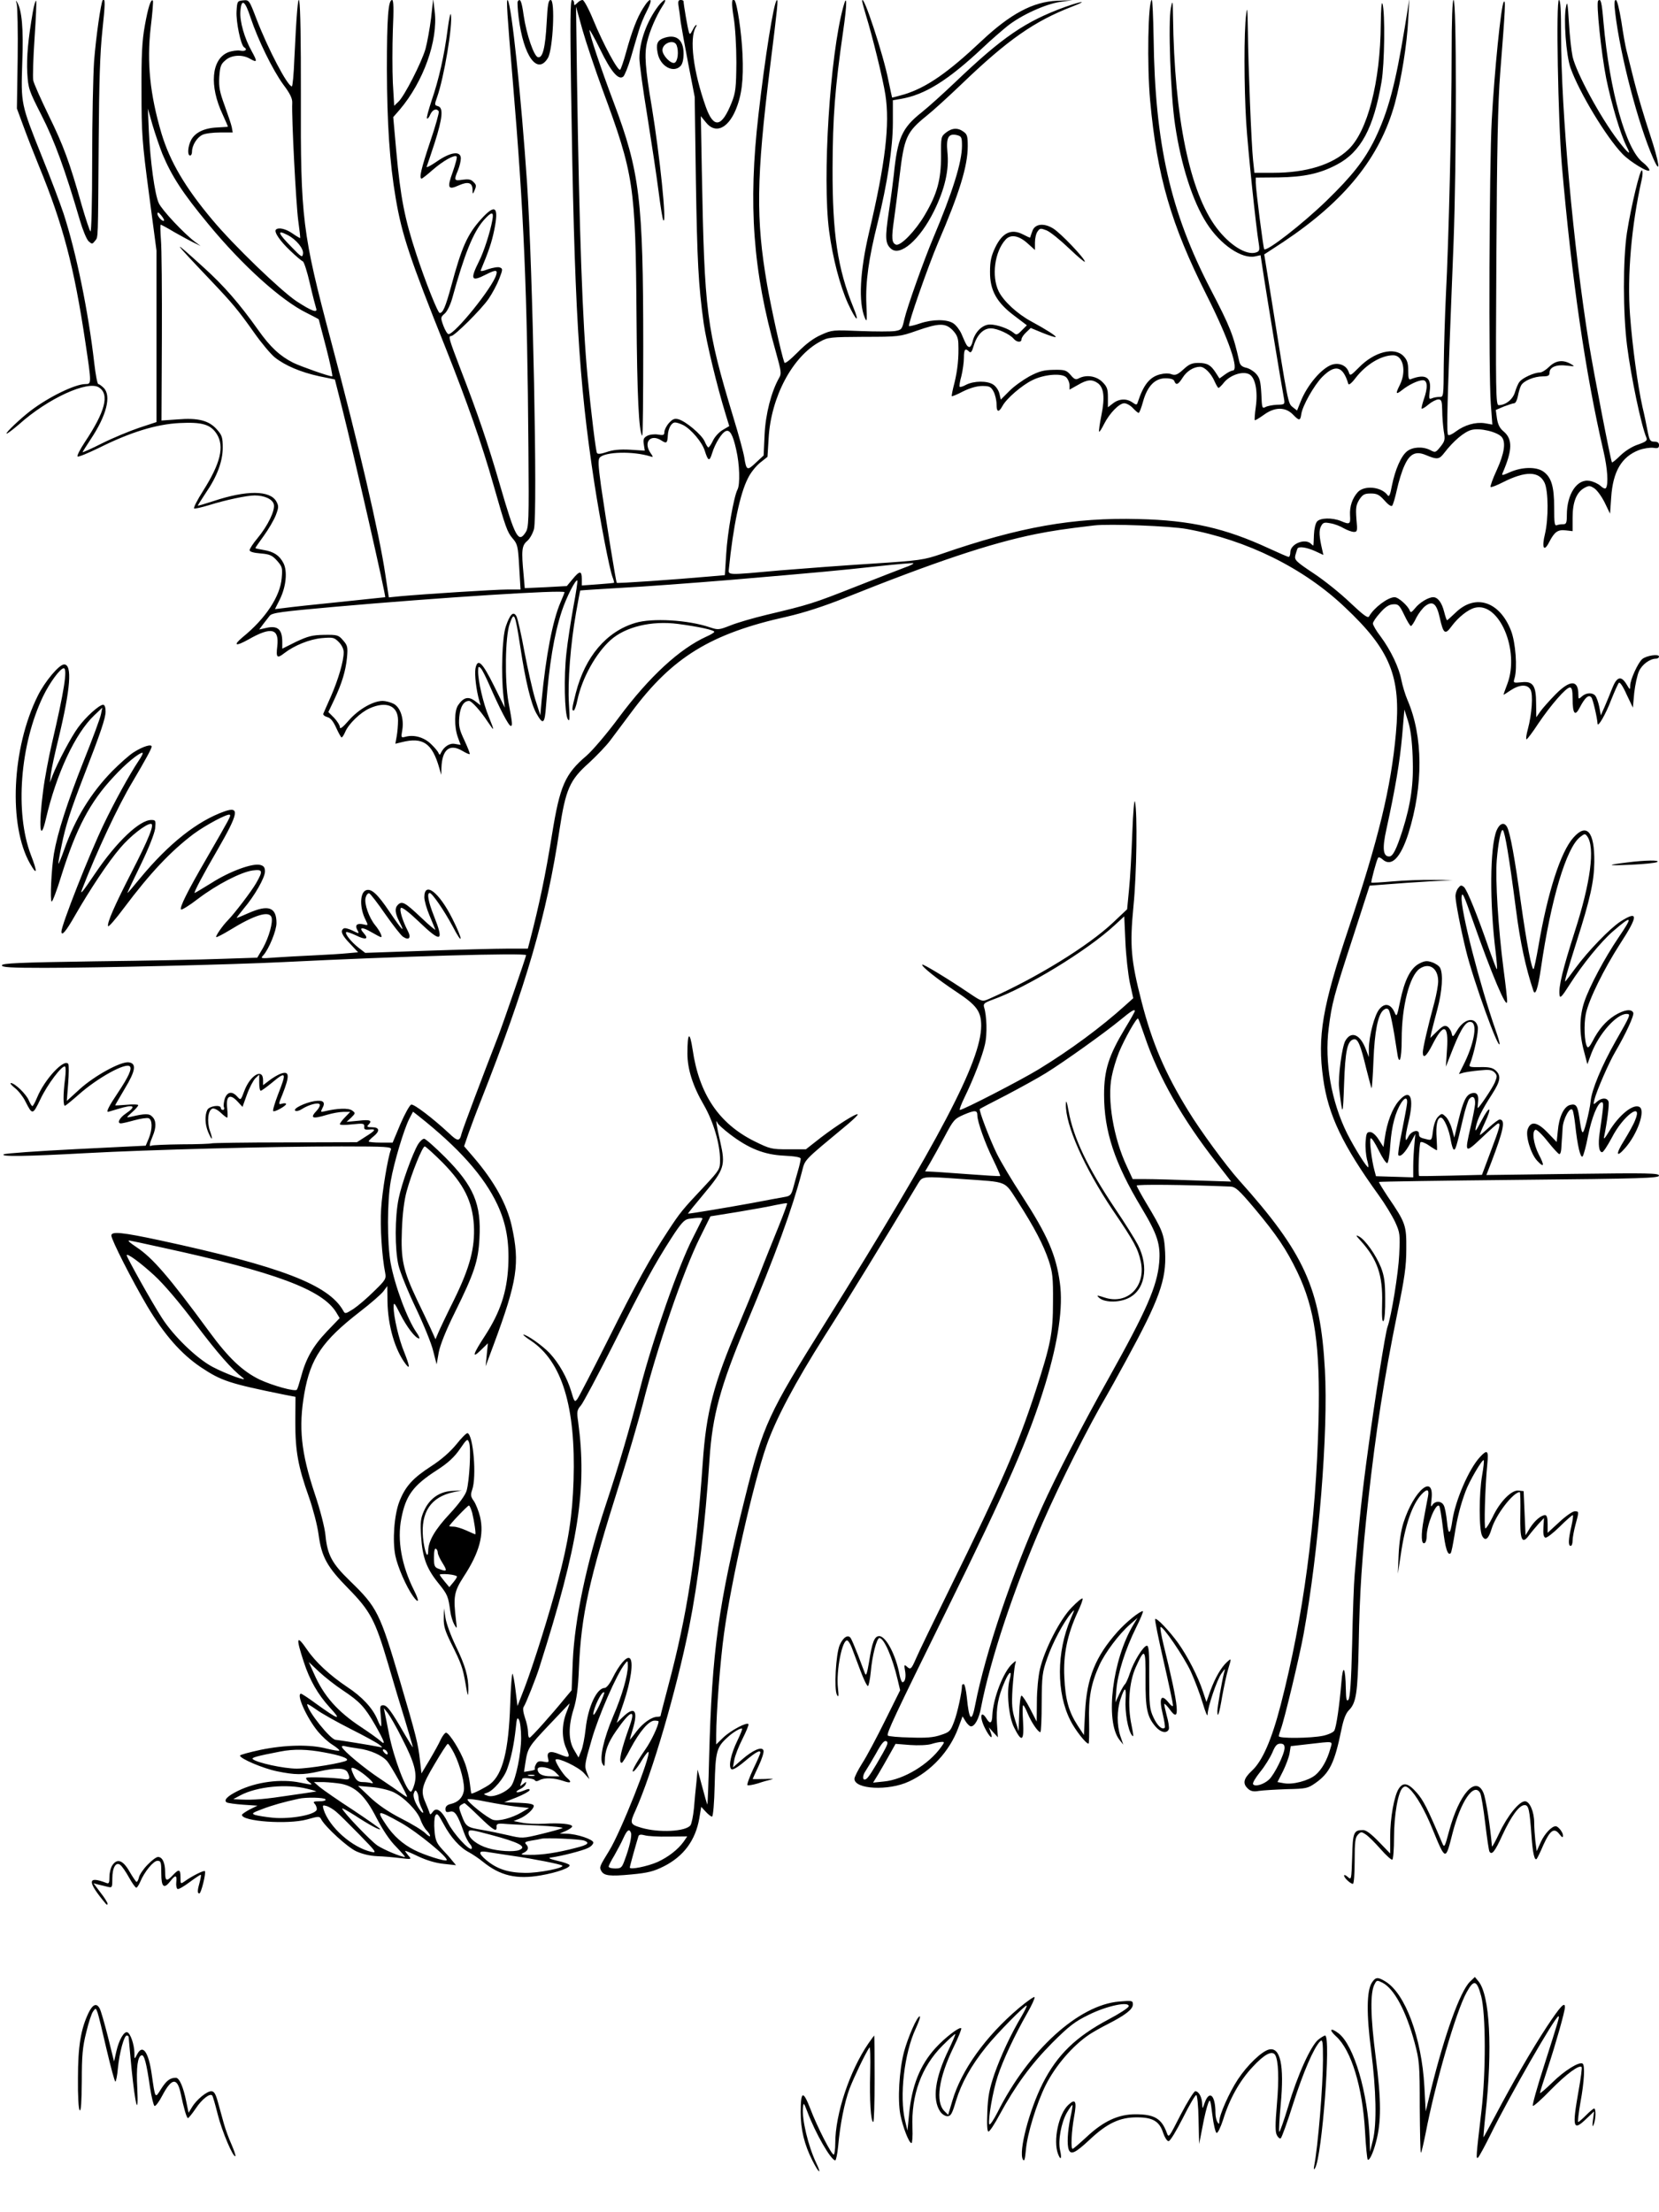 <?xml version="1.0" standalone="no"?>
<!DOCTYPE svg PUBLIC "-//W3C//DTD SVG 20010904//EN"
 "http://www.w3.org/TR/2001/REC-SVG-20010904/DTD/svg10.dtd">
<svg version="1.0" xmlns="http://www.w3.org/2000/svg"
 width="864pt" height="1152pt" viewBox="0 0 864 1152"
 preserveAspectRatio="xMidYMid meet">

<g transform="translate(0,1152) scale(0.1,-0.1)"
fill="#000000" stroke="none">
<path d="M87 11500 c4 -14 7 -142 5 -285 l-4 -260 35 -95 c19 -52 55 -144 80
-205 125 -304 183 -524 242 -920 32 -214 32 -215 0 -215 -53 0 -190 -66 -287
-140 -52 -40 -129 -113 -124 -118 3 -2 32 20 66 49 149 134 359 230 416 191
55 -36 32 -125 -74 -284 -25 -38 -42 -71 -38 -75 4 -4 54 17 112 45 162 81
298 123 419 129 118 6 163 -7 195 -59 39 -64 18 -151 -71 -292 -32 -50 -53
-92 -48 -94 5 -2 39 6 76 17 86 27 199 51 239 51 51 0 93 -19 100 -46 8 -31
-31 -112 -86 -178 -22 -26 -40 -54 -40 -61 0 -8 20 -14 57 -17 48 -4 61 -10
86 -38 27 -31 29 -37 24 -91 -8 -95 -84 -210 -202 -306 -54 -45 -39 -51 29
-13 119 68 161 58 150 -36 -7 -59 -1 -65 37 -35 52 40 131 72 194 78 59 5 65
4 89 -20 16 -16 26 -37 26 -54 0 -45 -28 -141 -66 -228 -19 -44 -38 -85 -40
-91 -3 -6 6 -14 20 -18 17 -4 31 -21 47 -56 12 -27 25 -50 28 -50 4 0 12 13
19 29 18 42 79 101 126 122 88 40 149 14 149 -62 0 -24 -3 -62 -7 -83 l-7 -39
33 8 c111 28 159 -5 196 -135 l10 -35 1 36 c3 95 42 128 107 90 20 -12 38 -20
40 -18 3 2 -10 34 -27 71 -27 57 -31 75 -27 123 5 53 23 83 51 83 13 0 60 -52
96 -107 38 -56 38 -54 6 26 -28 67 -55 184 -55 234 0 27 2 29 14 17 8 -8 28
-49 46 -90 51 -117 99 -210 110 -210 10 0 9 11 -12 125 -20 110 -17 338 6 405
24 69 28 61 56 -120 27 -179 56 -296 83 -344 36 -64 44 -57 51 41 16 211 41
366 82 491 24 72 72 167 81 159 2 -2 -7 -65 -21 -138 -13 -74 -30 -181 -36
-239 -14 -121 -10 -316 7 -345 10 -16 11 1 6 80 -7 114 8 309 37 474 11 63 21
115 22 116 2 1 98 7 215 14 116 6 370 25 565 41 481 41 555 48 767 71 101 11
185 18 188 16 2 -3 -17 -13 -44 -22 -26 -10 -143 -55 -259 -101 -218 -86 -240
-93 -459 -145 -71 -17 -157 -42 -191 -56 -59 -23 -64 -24 -106 -10 -114 39
-302 50 -390 23 -150 -45 -261 -176 -309 -364 -21 -84 -22 -92 -11 -92 4 0 13
24 19 54 24 114 96 244 173 313 77 69 213 102 351 84 106 -14 189 -32 189 -41
0 -4 -18 -15 -41 -25 -140 -64 -296 -207 -455 -420 -61 -83 -138 -173 -169
-200 -113 -96 -139 -157 -180 -410 -34 -213 -67 -368 -116 -557 l-10 -38 -107
0 c-59 0 -249 -5 -424 -11 l-316 -11 -36 28 c-38 30 -71 72 -63 80 3 3 25 -5
51 -17 50 -25 69 -20 41 11 -29 32 -10 35 39 6 24 -14 47 -26 50 -26 10 0 -7
34 -30 62 -32 39 -58 112 -50 143 4 15 12 25 19 23 7 -3 44 -51 84 -109 40
-57 81 -110 92 -117 31 -21 44 -6 25 30 -28 54 -45 111 -36 120 6 6 45 -25 93
-71 118 -113 133 -107 79 29 -29 73 -38 120 -22 120 13 -1 75 -91 119 -173 56
-108 56 -74 -1 39 -69 138 -146 197 -146 112 0 -18 12 -60 26 -93 14 -33 28
-67 31 -75 4 -8 -30 20 -75 63 -83 78 -98 87 -120 65 -17 -17 -15 -43 8 -88
33 -64 15 -46 -50 50 -63 94 -96 125 -124 114 -32 -12 -34 -92 -2 -154 14 -29
14 -30 -9 -24 -34 8 -48 -2 -35 -27 13 -23 12 -23 -28 -3 -18 8 -36 13 -42 9
-19 -12 -10 -35 33 -79 l42 -45 -55 -5 c-30 -3 -109 -8 -175 -11 -66 -3 -156
-8 -200 -11 -78 -6 -80 -6 -63 12 29 33 68 128 68 167 0 83 -42 98 -146 52
-31 -14 -58 -25 -61 -25 -2 0 14 21 36 48 58 68 111 162 111 194 0 21 -6 29
-25 34 -40 10 -158 -33 -252 -93 -47 -29 -87 -53 -89 -53 -7 0 45 98 119 225
109 189 117 228 37 200 -142 -50 -291 -168 -439 -347 -35 -43 -65 -78 -67 -78
-2 0 29 65 68 145 43 88 72 163 76 190 4 42 3 45 -20 45 -61 0 -181 -114 -290
-275 -71 -105 -83 -119 -70 -85 73 189 188 436 263 560 65 110 99 172 99 182
0 15 -46 1 -93 -29 -23 -14 -73 -59 -112 -98 -112 -115 -193 -247 -250 -408
-15 -43 -29 -76 -31 -75 -1 2 6 45 17 96 20 100 46 181 116 362 88 226 113
301 113 335 0 22 -5 35 -13 35 -20 0 -91 -64 -130 -118 -35 -47 -106 -181
-133 -250 l-14 -37 5 45 c3 25 21 108 40 185 63 261 72 385 29 385 -26 0 -101
-90 -137 -163 -136 -273 -154 -676 -40 -875 37 -65 39 -44 4 46 -84 220 -57
575 64 827 35 72 89 145 107 145 21 0 2 -121 -62 -393 -16 -70 -37 -179 -45
-243 -25 -189 -16 -279 14 -149 55 237 153 446 252 540 l42 40 -7 -34 c-3 -18
-44 -129 -91 -246 -85 -215 -135 -370 -154 -480 -13 -77 -21 -244 -12 -250 4
-2 27 57 50 133 78 249 150 386 273 517 61 67 132 125 150 125 5 0 -4 -19 -20
-42 -47 -70 -128 -218 -181 -329 -77 -160 -221 -527 -221 -560 0 -27 24 1 71
84 77 134 173 279 235 351 51 61 134 126 160 126 20 0 -9 -74 -102 -255 -88
-172 -127 -261 -121 -278 2 -6 39 36 82 94 138 184 244 296 363 386 62 46 180
109 189 100 6 -6 4 -10 -124 -232 -98 -169 -139 -252 -130 -261 3 -4 44 21 89
56 99 75 222 138 283 147 54 7 56 -1 19 -66 -24 -42 -112 -157 -146 -192 -30
-30 -70 -89 -61 -89 5 0 36 16 69 36 128 79 205 103 218 68 9 -25 -13 -104
-44 -160 l-30 -51 -182 -6 c-101 -4 -400 -10 -665 -13 -395 -6 -483 -10 -483
-21 0 -10 43 -13 223 -13 281 0 980 17 1242 30 599 30 1265 49 1265 36 0 -8
-122 -362 -145 -421 -81 -208 -185 -484 -191 -508 -10 -42 -20 -42 -66 2 -84
78 -181 152 -196 149 -8 -2 -33 -47 -56 -100 l-41 -98 -62 0 c-35 0 -63 3 -63
6 0 3 11 15 25 26 35 28 32 48 -7 48 -25 0 -29 3 -20 12 23 23 11 29 -50 22
l-63 -6 24 22 c23 23 23 24 5 37 -18 14 -77 12 -143 -4 -21 -5 -22 -4 -12 16
18 32 4 44 -41 37 -50 -8 -115 -40 -100 -50 6 -4 22 0 35 9 34 22 85 36 92 24
3 -5 -3 -19 -14 -31 -39 -41 -26 -47 53 -23 27 8 65 15 84 15 l36 0 -27 -28
c-15 -15 -27 -32 -27 -36 0 -5 29 -5 64 -1 58 6 64 5 63 -12 -2 -14 4 -17 26
-15 38 4 34 -4 -19 -37 l-45 -29 -375 -1 c-207 0 -379 -3 -382 -5 -4 -2 -74
-5 -156 -5 -82 -1 -153 -4 -158 -7 -12 -8 -10 9 7 49 20 47 19 82 -2 102 -16
17 -37 17 -113 -1 -24 -5 -23 -4 8 24 17 15 32 32 32 37 0 4 -27 5 -60 2 -33
-3 -60 -4 -60 -3 0 2 23 41 50 87 57 94 62 132 20 137 -42 5 -179 -71 -254
-139 l-68 -62 7 90 c4 50 4 96 1 102 -20 32 -124 -79 -163 -175 -10 -24 -21
-44 -24 -44 -4 0 -12 14 -19 30 -13 32 -73 90 -93 90 -7 0 3 -12 21 -26 18
-14 42 -45 53 -67 38 -75 39 -75 80 10 36 76 113 178 128 169 4 -3 4 -31 0
-63 -11 -84 -10 -145 0 -141 5 2 37 28 71 58 99 88 245 168 266 147 13 -12 -7
-55 -61 -136 -47 -70 -63 -101 -52 -101 1 0 24 7 51 15 84 26 100 16 41 -24
-33 -22 -47 -51 -25 -51 6 0 37 7 69 16 33 9 66 14 75 11 20 -8 21 -55 1 -105
l-16 -38 -362 -18 c-199 -10 -369 -22 -377 -27 -23 -13 119 -11 426 6 330 18
974 35 1333 35 235 0 262 -2 257 -16 -16 -42 -46 -220 -51 -309 -6 -91 4 -248
21 -333 6 -31 2 -38 -58 -96 -35 -35 -83 -76 -107 -92 -41 -26 -44 -27 -53
-10 -76 136 -325 231 -955 367 -196 42 -253 48 -253 25 0 -22 108 -234 187
-368 89 -149 176 -248 278 -317 108 -72 147 -85 437 -144 l57 -11 -1 -131 c0
-151 14 -231 71 -391 21 -60 44 -147 50 -194 16 -118 44 -169 154 -281 116
-118 141 -166 207 -389 28 -96 69 -233 91 -303 21 -71 39 -131 39 -135 0 -4
-19 27 -43 68 -69 120 -91 150 -111 150 -17 0 -18 -6 -13 -55 3 -30 4 -55 1
-55 -2 0 -11 17 -19 37 -25 59 -80 118 -158 169 -89 60 -163 128 -208 194 -55
80 -59 64 -17 -64 31 -96 74 -170 135 -237 67 -72 47 -66 -72 20 -38 28 -73
51 -77 51 -27 0 28 -124 88 -197 20 -24 54 -56 76 -69 22 -14 38 -28 35 -30
-3 -3 -32 2 -65 10 -86 23 -217 20 -344 -6 -60 -13 -108 -26 -108 -30 0 -16
120 -67 193 -82 93 -19 133 -20 217 -1 93 21 137 19 150 -4 16 -32 12 -41 -18
-36 -46 8 -191 13 -197 7 -3 -4 4 -14 16 -23 20 -15 17 -15 -47 -2 -101 21
-230 4 -325 -43 -55 -27 -76 -49 -58 -60 7 -4 46 -9 86 -12 l74 -5 -41 -20
c-22 -12 -40 -24 -40 -28 0 -34 238 -51 338 -24 64 18 66 18 76 -1 23 -40 133
-141 180 -164 33 -15 71 -24 110 -26 34 -1 88 -6 121 -10 59 -7 60 -7 42 13
-9 11 -17 22 -17 24 0 3 31 -10 68 -28 45 -21 92 -35 133 -39 l64 -7 -20 24
c-10 13 -34 40 -53 60 -28 31 -35 46 -39 96 -3 33 -1 68 4 78 9 15 15 9 43
-43 37 -70 86 -124 133 -148 18 -10 50 -31 72 -49 90 -73 176 -93 301 -71 87
15 158 41 150 54 -3 5 -31 15 -63 22 -41 10 -51 15 -33 17 52 7 166 36 193 50
15 7 27 20 27 28 0 16 -85 45 -139 46 l-36 1 33 14 c17 8 32 18 32 23 0 13
-67 19 -146 14 -38 -2 -89 0 -114 5 l-45 9 30 12 c36 15 75 50 75 67 0 9 -23
14 -77 16 l-77 3 64 25 c35 14 65 31 68 37 2 9 -6 9 -32 -2 -38 -16 -51 -7
-14 10 12 6 24 17 26 25 5 13 3 13 -13 0 -17 -14 -18 -13 -12 3 4 10 7 21 7
23 0 9 59 3 65 -6 4 -7 12 -7 25 0 25 14 77 12 123 -4 39 -14 48 -8 21 15 -23
19 -67 90 -60 96 12 12 117 -38 146 -69 l30 -33 -14 35 c-13 33 -11 45 25 169
35 124 131 344 173 396 15 19 15 19 16 -9 0 -49 -30 -156 -76 -262 -50 -118
-73 -220 -56 -250 10 -16 11 -14 12 17 0 50 17 95 58 154 74 107 104 120 73
32 -47 -131 -62 -197 -43 -197 4 0 25 34 46 75 47 88 95 145 125 145 11 0 21
-2 21 -4 0 -21 -38 -102 -69 -146 -51 -73 -81 -130 -58 -112 9 8 28 34 42 59
15 24 29 42 32 40 15 -16 -144 -417 -204 -514 -51 -83 -52 -86 -42 -105 14
-26 43 -30 158 -19 86 8 116 16 168 42 103 52 165 135 185 250 l10 60 24 -26
c13 -14 27 -25 32 -25 6 0 12 72 14 163 4 175 10 198 65 248 29 28 72 53 78
47 2 -2 -9 -30 -25 -63 -33 -68 -47 -132 -32 -147 7 -7 30 6 72 41 57 48 80
60 80 44 0 -4 -16 -42 -37 -85 -20 -43 -34 -81 -30 -84 3 -3 27 1 54 9 26 9
59 18 73 21 14 2 -3 4 -37 2 -35 -1 -63 -1 -63 0 0 1 14 32 31 68 17 36 29 73
25 81 -8 22 -56 1 -112 -48 l-47 -41 7 39 c4 22 23 71 42 108 19 38 34 73 32
78 -5 14 -91 -31 -131 -69 l-37 -36 0 49 c0 111 21 389 41 530 37 271 151 776
221 977 48 138 148 327 304 573 112 175 323 520 486 793 23 37 20 37 233 22
239 -17 213 -6 286 -118 85 -132 133 -224 161 -307 20 -61 23 -89 22 -215 0
-163 -12 -221 -91 -465 -93 -286 -179 -483 -443 -1020 -87 -177 -168 -344
-180 -373 -24 -55 -28 -59 -49 -39 -11 10 -13 6 -8 -20 7 -34 1 -63 -13 -63
-4 0 -11 17 -15 38 -19 103 -71 202 -106 202 -25 0 -37 -32 -53 -135 -10 -58
-15 -75 -21 -60 -4 11 -21 54 -36 95 -16 41 -33 81 -38 89 -14 22 -40 5 -58
-36 -20 -48 -30 -232 -14 -259 8 -15 10 -7 5 36 -10 91 23 256 49 247 5 -1 16
-18 23 -37 7 -19 27 -72 44 -117 17 -46 35 -83 40 -83 4 0 11 33 15 73 7 84
31 177 45 177 24 0 68 -101 95 -217 l13 -55 -79 -159 c-43 -87 -96 -187 -119
-222 -22 -35 -40 -71 -40 -80 0 -55 178 -64 284 -14 115 53 211 157 256 277
l23 62 16 -26 c9 -14 21 -26 28 -26 20 0 42 41 52 97 48 250 173 625 321 963
92 210 241 506 332 660 11 19 58 103 103 186 173 317 210 420 203 563 -5 94
-12 112 -99 257 -27 45 -49 86 -49 90 0 7 245 5 487 -5 27 -1 44 -16 126 -113
117 -140 166 -213 223 -331 92 -191 120 -388 111 -772 -13 -532 -79 -1026
-197 -1483 -48 -185 -96 -293 -150 -343 -44 -41 -50 -67 -20 -94 14 -13 29
-16 57 -11 21 3 86 7 145 9 100 2 109 4 149 32 74 52 100 106 135 278 11 54
23 85 39 101 38 38 46 89 51 336 5 282 17 460 50 760 39 354 83 636 151 970
38 183 47 246 47 335 1 124 -3 137 -96 273 -27 41 -48 75 -46 77 2 2 331 7
731 11 637 6 727 9 727 22 0 13 -54 14 -449 9 l-450 -6 26 67 c64 168 75 222
43 222 -6 0 -30 -18 -54 -40 -24 -22 -45 -40 -48 -40 -3 0 8 27 24 61 41 87
28 98 -16 14 -30 -57 -35 -63 -30 -35 8 42 31 89 84 171 45 70 49 97 19 125
-16 14 -35 18 -81 17 -52 -1 -59 1 -53 15 23 58 47 174 41 196 -13 54 -71 42
-108 -21 -21 -35 -23 -36 -28 -13 -3 13 -13 28 -22 34 -14 8 -24 4 -53 -24
l-36 -35 6 30 c4 17 18 71 31 120 25 94 31 183 14 215 -5 10 -24 23 -42 29
-26 9 -38 8 -67 -7 -45 -24 -76 -85 -99 -196 -17 -82 -18 -84 -30 -56 -20 43
-51 49 -79 14 -25 -31 -53 -138 -54 -206 l0 -43 -15 39 c-29 79 -76 100 -107
47 -18 -30 -39 -191 -33 -246 18 -154 20 -153 26 20 6 175 17 226 51 233 21 4
35 -30 64 -151 14 -55 26 -101 28 -104 2 -2 7 63 10 144 6 152 23 239 52 263
11 9 19 10 26 3 9 -9 26 -94 44 -215 11 -85 25 -52 25 61 0 170 41 329 93 366
50 35 97 3 97 -65 0 -20 -9 -70 -20 -111 -33 -121 -60 -238 -60 -259 0 -36 19
-21 49 38 59 117 86 109 77 -22 l-6 -91 39 99 c43 106 69 143 95 133 32 -12
11 -118 -44 -226 l-22 -44 24 7 c12 3 50 9 84 12 49 5 63 3 77 -10 15 -16 15
-21 2 -53 -12 -29 -82 -133 -89 -133 -1 0 0 15 2 34 4 36 -8 51 -36 42 -27 -9
-42 -41 -66 -139 l-22 -91 -13 47 c-7 25 -22 54 -33 63 -18 17 -20 17 -39 -2
-12 -12 -22 -40 -26 -72 -6 -50 -7 -51 -32 -45 -36 8 -41 12 -41 29 0 25 -39
15 -54 -13 -13 -24 -15 -25 -15 -8 -1 11 6 47 14 80 32 132 10 181 -50 112
-34 -39 -62 -113 -73 -193 l-7 -47 -25 39 c-15 24 -33 39 -45 39 -17 0 -20 -8
-23 -52 -2 -29 2 -69 7 -90 6 -20 9 -39 7 -41 -6 -6 -71 98 -110 175 -82 165
-119 372 -96 550 16 127 25 163 127 475 l86 266 91 7 c50 4 147 11 216 15
l125 7 -105 1 c-58 1 -152 -3 -209 -8 -58 -5 -106 -8 -109 -6 -3 4 26 114 35
129 3 5 13 1 23 -8 46 -42 94 7 135 135 78 250 77 505 -5 695 -12 28 -26 75
-32 105 -12 63 -54 153 -109 227 -22 28 -39 59 -39 66 0 8 17 33 38 56 26 30
46 43 67 44 27 2 33 -3 58 -55 15 -32 31 -58 35 -58 4 0 17 19 28 43 12 23 33
51 48 62 38 28 58 11 74 -61 19 -85 28 -92 62 -45 34 46 85 87 121 96 127 32
235 -223 169 -397 -11 -29 -20 -54 -20 -56 0 -1 17 9 37 23 47 31 88 33 104 3
14 -25 7 -127 -14 -205 -8 -29 -11 -53 -7 -53 4 0 32 37 62 83 65 96 144 187
164 187 10 0 14 -15 14 -57 0 -82 13 -96 38 -46 27 51 46 68 60 51 8 -10 30
-105 32 -137 2 -21 44 53 70 122 18 45 36 86 41 91 5 6 22 -19 40 -60 l33 -69
7 77 c5 43 16 94 25 113 16 35 57 65 89 65 8 0 15 5 15 11 0 15 -66 5 -87 -13
-22 -18 -63 -108 -63 -138 0 -24 -1 -24 -20 8 -28 45 -50 38 -74 -23 -11 -28
-28 -70 -39 -95 l-20 -45 -8 44 c-5 24 -14 49 -20 57 -15 19 -48 18 -71 -3
-17 -15 -18 -15 -18 10 0 78 -43 78 -120 0 -31 -32 -66 -71 -78 -88 l-21 -30
-1 70 c0 95 -16 119 -76 112 -43 -4 -44 -4 -36 22 15 54 5 184 -18 245 -59
154 -186 196 -289 96 -23 -22 -43 -40 -45 -40 -2 0 -9 20 -15 44 -12 48 -33
76 -57 76 -25 0 -71 -28 -94 -57 -18 -22 -24 -25 -28 -13 -9 25 -59 70 -79 70
-35 0 -108 -55 -133 -100 -6 -11 -29 6 -99 72 -50 48 -136 117 -191 153 -93
62 -99 69 -94 93 4 15 9 30 11 35 7 13 47 7 92 -13 l43 -20 -6 27 c-16 69 -18
101 -6 123 10 19 17 21 48 15 21 -3 52 -15 70 -26 18 -10 42 -19 53 -19 18 0
19 5 13 68 -4 57 -2 72 15 100 18 27 27 32 60 32 32 0 44 -6 71 -36 18 -21 35
-33 40 -28 5 5 16 43 25 84 9 41 26 98 40 127 27 60 58 75 109 54 62 -26 71
-24 98 11 47 61 103 109 141 119 44 12 135 -10 158 -37 22 -27 14 -84 -26
-172 -21 -45 -35 -85 -32 -88 3 -3 32 8 65 25 117 59 187 58 216 -3 20 -43 21
-187 2 -267 -18 -73 -5 -96 22 -42 28 54 45 66 87 61 l35 -4 0 71 c0 80 20
131 61 154 24 13 29 13 52 -2 14 -9 38 -42 54 -74 l28 -58 6 85 c9 135 54 211
144 246 24 9 58 14 75 12 24 -4 30 -1 30 14 0 12 -7 18 -24 18 -22 0 -26 6
-36 58 -6 31 -17 86 -26 122 -25 112 -53 319 -65 480 -15 207 7 464 61 705 5
22 6 43 1 48 -9 9 -56 -185 -78 -325 -21 -137 -21 -422 1 -591 21 -163 73
-412 101 -478 5 -13 -4 -20 -44 -34 -29 -9 -67 -33 -91 -56 -23 -23 -43 -39
-45 -37 -6 6 -94 460 -120 620 -81 502 -145 1206 -145 1606 0 128 -3 182 -11
182 -16 0 -5 -622 15 -860 51 -588 122 -1081 217 -1490 21 -91 26 -170 13
-191 -4 -6 -15 -2 -29 11 -12 11 -38 23 -57 26 -65 11 -118 -69 -118 -178 0
-41 -3 -48 -19 -48 -11 0 -26 -2 -33 -5 -12 -5 -14 12 -14 92 0 111 -15 160
-59 189 -37 24 -109 22 -169 -4 -43 -19 -47 -20 -40 -4 51 118 52 175 5 215
-20 16 -30 36 -35 68 l-6 44 42 18 c24 9 48 17 54 17 7 0 15 17 19 37 4 21 11
46 17 56 13 24 68 47 113 47 28 0 35 4 35 20 0 28 36 43 89 36 44 -5 45 -5 21
9 -41 23 -78 18 -112 -15 -16 -16 -38 -30 -49 -30 -29 0 -90 -28 -105 -48 -8
-9 -18 -34 -24 -54 -11 -38 -49 -68 -85 -68 -15 0 -16 66 -12 763 3 573 8 813
20 967 27 342 29 387 18 369 -14 -22 -48 -359 -62 -614 -13 -235 -17 -1321 -5
-1478 l8 -108 -40 7 c-48 7 -104 -9 -150 -43 -18 -14 -36 -22 -40 -18 -8 7 -6
108 8 490 6 143 14 373 20 510 16 425 16 1265 0 1265 -6 0 -10 -103 -10 -287
0 -332 -15 -969 -30 -1253 -5 -107 -10 -270 -11 -361 -1 -164 -1 -167 -22
-166 -12 0 -30 -3 -39 -7 -16 -7 -17 -3 -12 38 10 71 -21 91 -97 62 -12 -6
-15 2 -15 43 0 39 -5 56 -24 76 -47 50 -153 24 -234 -60 -41 -41 -45 -44 -51
-25 -11 36 -49 53 -88 41 -54 -18 -130 -107 -164 -194 l-18 -45 -23 18 c-24
20 -23 12 -110 560 l-38 235 101 66 c319 213 501 438 579 719 34 126 64 310
70 440 l6 105 -24 -148 c-49 -298 -86 -437 -156 -582 -53 -108 -117 -190 -252
-321 -124 -120 -310 -265 -324 -252 -5 6 -44 311 -44 346 l0 27 118 1 c134 2
217 20 305 67 124 65 191 190 232 431 16 94 19 361 5 406 -5 15 -8 -25 -9
-105 -2 -301 -69 -560 -169 -654 -83 -79 -219 -121 -391 -121 l-98 0 -7 65
c-9 89 -25 486 -27 670 -2 119 -3 137 -9 90 -12 -90 -11 -379 0 -560 9 -144
51 -547 66 -636 5 -32 3 -38 -15 -44 -50 -16 -137 38 -205 128 -140 185 -220
574 -227 1102 -1 83 -2 87 -11 45 -15 -73 -2 -455 22 -612 31 -209 92 -398
164 -510 71 -112 184 -189 254 -173 l27 6 18 -118 c16 -103 88 -543 104 -629
5 -30 4 -31 -37 -32 -22 -1 -49 -6 -60 -12 -17 -9 -18 -4 -21 69 -4 67 -8 83
-28 105 -13 14 -36 28 -52 31 -21 5 -31 14 -35 33 -31 139 -48 181 -149 375
-210 404 -290 759 -297 1309 -2 109 -6 198 -9 198 -20 0 -26 -343 -9 -525 36
-393 109 -644 293 -1010 117 -232 173 -395 136 -395 -6 0 -24 -9 -39 -20 l-29
-21 -18 28 c-27 42 -44 52 -90 53 -35 0 -50 -6 -80 -34 -31 -28 -42 -32 -62
-25 -14 6 -38 5 -61 -1 -53 -14 -85 -55 -114 -143 -5 -17 -8 -17 -28 -3 -31
22 -70 20 -102 -5 l-26 -20 0 51 c0 44 -4 56 -29 81 -32 31 -83 39 -122 19
-16 -9 -24 -6 -43 17 -22 25 -30 28 -88 27 -52 -1 -76 -7 -127 -34 -34 -19
-82 -53 -106 -78 l-43 -43 -7 31 c-4 17 -18 38 -32 47 -31 21 -101 20 -142 -1
-16 -9 -31 -13 -33 -10 -3 2 1 28 9 56 7 29 13 72 13 95 0 44 7 52 27 32 9 -9
15 -1 24 30 17 57 50 91 89 91 34 0 99 -30 119 -54 16 -19 41 -21 41 -3 0 8
11 24 24 36 l24 23 63 -26 c35 -14 65 -24 67 -21 5 4 -51 40 -127 81 -74 40
-145 106 -170 157 -38 78 -21 207 36 269 26 29 68 22 113 -18 l40 -36 0 39 c0
22 6 48 14 58 12 17 16 17 47 5 19 -8 71 -50 117 -94 45 -43 82 -74 82 -69 0
17 -127 150 -165 173 -50 31 -97 24 -109 -15 -6 -16 -11 -31 -11 -32 -1 -2
-18 6 -39 17 -60 30 -106 8 -143 -69 -21 -44 -27 -72 -27 -126 -1 -96 34 -160
126 -229 l66 -50 -27 -27 c-22 -23 -28 -25 -41 -13 -26 22 -87 44 -124 44 -40
0 -80 -40 -91 -90 -4 -17 -12 -29 -18 -27 -11 3 -15 10 -40 69 -9 20 -28 45
-42 54 -33 22 -107 22 -173 0 -29 -10 -55 -16 -58 -14 -7 7 100 313 151 433
112 260 155 401 155 504 0 51 -3 62 -22 75 -30 22 -60 20 -92 -5 -25 -20 -26
-24 -25 -122 0 -123 -20 -197 -85 -307 -48 -82 -126 -163 -150 -154 -22 9 -24
34 -10 130 7 49 20 151 29 227 24 202 36 229 141 314 33 26 114 100 182 165
238 229 379 328 577 404 83 32 53 30 -37 -2 -207 -75 -327 -157 -572 -391 -60
-57 -139 -129 -177 -159 -102 -81 -125 -134 -144 -324 -4 -36 -15 -122 -26
-193 -20 -135 -19 -165 11 -192 48 -43 150 46 224 195 57 116 80 216 70 309
-7 76 6 98 51 87 22 -6 25 -11 25 -55 0 -85 -49 -242 -150 -481 -50 -119 -136
-361 -150 -422 -12 -53 -14 -56 -49 -62 -20 -3 -101 -3 -181 0 -141 6 -147 6
-204 -20 -39 -17 -79 -47 -122 -91 -40 -40 -66 -61 -69 -53 -16 43 -69 285
-90 406 -59 342 -56 552 15 1129 40 321 44 361 35 351 -16 -15 -61 -297 -95
-596 -54 -467 -29 -814 91 -1236 28 -101 30 -112 16 -135 -40 -71 -70 -187
-75 -294 l-5 -109 -41 -38 c-45 -43 -49 -40 -60 29 -4 25 -29 117 -56 205
-142 470 -151 544 -165 1291 l-5 280 26 -32 c48 -61 112 -35 154 61 33 78 43
158 37 294 -5 111 -28 267 -42 281 -15 14 -16 -18 -4 -91 8 -46 14 -150 14
-233 -1 -132 -4 -157 -24 -208 -52 -131 -94 -139 -135 -24 -66 186 -87 358
-52 416 4 6 5 11 2 11 -3 0 -12 -12 -19 -27 -13 -24 -15 -25 -20 -7 -6 18 -27
141 -27 157 0 4 -7 7 -15 7 -12 0 -15 -8 -11 -32 3 -18 8 -55 11 -83 4 -27 22
-126 40 -220 l33 -170 6 -428 c7 -430 13 -550 41 -752 15 -101 68 -322 114
-472 l19 -62 -34 -20 c-19 -11 -42 -36 -51 -56 -9 -19 -20 -35 -24 -35 -3 0
-12 14 -19 31 -15 35 -99 106 -138 116 -20 5 -30 0 -49 -21 -13 -15 -23 -36
-23 -46 0 -16 -5 -18 -34 -13 -18 3 -43 0 -56 -7 -18 -10 -21 -18 -17 -44 l5
-33 -76 5 c-54 3 -91 -1 -122 -12 -29 -10 -47 -12 -51 -5 -6 10 -30 206 -49
399 -26 276 -43 741 -55 1550 l-5 375 34 -122 c19 -67 66 -206 104 -310 163
-441 172 -497 177 -1178 3 -414 12 -606 30 -624 3 -2 5 207 5 465 0 765 -18
910 -154 1271 -68 180 -126 354 -126 376 0 6 25 -38 55 -99 56 -116 96 -164
121 -143 7 6 25 50 39 97 14 48 32 111 41 139 8 29 28 78 44 108 34 66 18 75
-21 12 -31 -49 -58 -119 -89 -232 -12 -44 -26 -84 -30 -88 -10 -12 -88 132
-141 261 -23 56 -48 102 -55 102 -7 0 -20 -7 -28 -16 -15 -14 -16 -14 -16 0 0
9 -5 16 -11 16 -9 0 -10 -119 -5 -457 17 -1138 39 -1522 122 -2063 29 -187 78
-444 94 -485 6 -15 9 -29 8 -30 -2 -1 -40 -5 -85 -8 l-83 -6 0 34 c0 44 -11
44 -48 -1 l-30 -36 -110 -6 -109 -5 -6 69 c-12 127 -10 153 19 177 14 12 29
40 35 62 19 80 -6 1345 -36 1800 -30 444 -81 935 -101 954 -8 9 -3 -71 26
-414 59 -699 76 -1107 82 -1920 3 -378 2 -413 -15 -438 -37 -57 -54 -25 -132
243 -63 218 -118 379 -206 606 -61 160 -66 174 -49 174 17 0 156 138 194 193
20 29 45 76 56 105 19 49 19 53 3 59 -9 4 -36 -1 -61 -9 -28 -11 -42 -12 -38
-5 41 98 57 145 70 209 25 123 6 139 -69 56 -71 -79 -101 -146 -155 -348 -30
-109 -43 -140 -60 -140 -10 0 -76 167 -121 304 -62 188 -83 297 -105 537 l-16
179 34 39 c123 145 200 359 182 511 l-8 65 -11 -100 c-7 -55 -20 -127 -29
-160 -21 -72 -110 -246 -141 -275 l-22 -21 -7 119 c-3 66 -3 189 0 275 5 111
4 157 -4 157 -20 0 -27 -93 -27 -360 1 -285 14 -486 46 -673 32 -189 73 -313
261 -782 109 -274 188 -498 248 -710 64 -225 72 -246 99 -278 26 -30 29 -40
35 -149 l7 -118 -68 0 c-66 0 -438 -24 -558 -35 l-60 -6 -18 118 c-31 212
-140 680 -282 1213 -151 568 -160 640 -158 1283 1 585 -12 661 -34 190 -3 -79
-9 -143 -13 -143 -22 0 -124 194 -185 353 -37 97 -38 98 -69 95 -30 -3 -31 -5
-34 -58 -3 -55 22 -175 39 -186 20 -12 7 -23 -19 -18 -16 3 -45 -1 -65 -9 -86
-36 -98 -174 -27 -324 16 -35 28 -63 27 -63 -1 -1 -27 -2 -57 -4 -67 -3 -115
-27 -135 -66 -17 -33 -20 -80 -5 -80 6 0 10 9 10 20 0 33 26 75 55 88 14 7 55
12 92 12 l65 0 -5 28 c-3 15 -20 65 -37 112 -26 71 -31 96 -28 149 4 55 8 67
32 87 31 28 87 31 126 9 40 -23 42 -18 11 38 -38 68 -63 155 -59 208 5 69 24
57 53 -33 39 -117 115 -272 170 -348 35 -46 48 -73 47 -95 -4 -78 20 -530 31
-612 7 -51 12 -93 10 -93 -2 0 -21 11 -41 25 -35 24 -72 32 -85 19 -11 -12 21
-59 75 -110 29 -28 59 -53 65 -55 6 -2 23 -54 37 -116 14 -61 29 -118 32 -127
11 -29 -22 -17 -103 36 -84 57 -326 290 -437 423 -142 169 -221 304 -265 450
-60 203 -77 370 -56 553 9 74 14 136 11 139 -10 10 -25 -36 -42 -132 -14 -78
-18 -152 -17 -340 0 -220 3 -264 39 -535 l39 -295 0 -447 0 -446 -91 -30 c-50
-17 -137 -53 -193 -81 -55 -28 -101 -48 -101 -46 0 2 19 32 42 67 83 124 109
227 68 268 -11 11 -24 20 -28 20 -5 0 -14 48 -21 108 -31 271 -94 577 -160
780 -17 51 -67 184 -112 295 -111 277 -110 275 -103 492 7 176 -2 274 -28 315
-6 10 -6 7 -1 -10z m758 -780 c49 -117 105 -204 240 -367 178 -216 380 -398
513 -463 34 -17 62 -32 62 -33 0 -1 18 -68 39 -149 21 -82 35 -148 31 -148
-17 0 -164 52 -203 71 -69 35 -119 81 -182 170 -97 137 -180 232 -283 325
-175 159 -171 151 40 -71 108 -114 137 -148 222 -268 38 -54 86 -111 107 -128
54 -43 135 -77 230 -98 l83 -17 38 -150 c64 -255 230 -983 224 -984 -1 0 -108
-11 -238 -25 -130 -13 -259 -27 -286 -31 l-50 -6 26 52 c32 66 40 145 18 188
-21 40 -50 59 -103 68 -24 4 -43 8 -43 10 0 2 20 31 44 64 24 33 52 81 62 106
16 42 16 49 3 73 -33 58 -155 59 -326 2 -46 -15 -83 -26 -83 -24 0 2 19 31 41
65 60 87 89 166 89 237 0 53 -4 65 -30 94 -41 47 -98 62 -205 53 l-84 -6 2
432 c1 238 -1 468 -5 511 -3 42 -4 77 -1 77 2 0 35 -17 71 -39 37 -21 83 -46
102 -55 l35 -17 -30 22 c-56 42 -171 164 -188 201 -21 44 -45 221 -52 378 l-5
115 24 -85 c14 -47 37 -114 51 -150z m9 -349 c-7 -7 -34 21 -34 36 0 10 6 8
19 -8 11 -13 18 -26 15 -28z m1710 2 c-11 -61 -44 -164 -69 -213 -48 -96 -41
-109 35 -70 51 26 63 26 54 -2 -20 -67 -215 -308 -248 -308 -6 0 -18 20 -27
44 -15 42 -15 44 7 63 13 11 30 47 39 79 63 229 109 344 164 407 42 47 54 47
45 0z m-1066 -77 c45 -23 84 -71 80 -97 -3 -22 -8 -19 -60 35 -71 72 -78 92
-20 62z m3463 -495 c21 -22 29 -40 30 -68 3 -76 -4 -139 -20 -206 -10 -37 -16
-69 -14 -70 2 -2 29 9 59 25 37 18 72 28 100 28 38 0 45 -4 59 -30 8 -16 15
-45 15 -65 0 -42 11 -45 31 -9 20 38 102 109 157 135 61 30 152 37 175 14 9
-9 17 -27 17 -40 l0 -24 43 24 c49 29 74 31 104 10 32 -23 38 -74 19 -168 -9
-44 -14 -82 -12 -85 3 -2 14 16 26 40 29 57 79 108 105 108 12 0 32 -11 45
-25 13 -14 26 -25 30 -25 4 0 14 26 23 59 22 80 62 121 116 121 28 0 44 -5 47
-15 9 -23 20 -18 43 18 21 34 57 57 91 57 24 0 58 -35 76 -77 8 -18 17 -33 20
-33 3 0 17 13 30 30 32 37 94 58 128 42 33 -15 48 -87 36 -172 -5 -35 -7 -66
-5 -68 2 -2 22 10 46 27 58 43 114 43 154 1 31 -32 37 -32 42 3 6 44 67 151
109 194 68 68 108 58 136 -36 2 -8 17 3 38 31 54 70 133 118 196 118 52 0 70
-84 34 -155 -23 -46 -21 -52 11 -27 36 29 85 52 109 52 25 0 27 -38 5 -100 -8
-24 -13 -45 -11 -48 3 -2 19 7 36 22 17 14 40 26 51 26 16 0 19 -8 20 -57 0
-32 4 -80 8 -108 8 -44 6 -52 -17 -81 -25 -31 -27 -32 -53 -18 -39 20 -92 17
-121 -6 -31 -24 -62 -95 -79 -179 -9 -50 -15 -61 -23 -49 -32 43 -119 52 -154
16 -29 -32 -44 -75 -41 -123 3 -45 -2 -48 -48 -28 -45 18 -107 17 -124 -3 -8
-9 -15 -40 -16 -68 -1 -28 -2 -53 -3 -56 0 -2 -5 1 -12 8 -31 31 -108 0 -108
-44 0 -13 -4 -24 -9 -24 -4 0 -50 20 -102 44 -229 106 -409 147 -680 153 -337
9 -620 -41 -1027 -182 -92 -31 -110 -34 -357 -50 -143 -9 -358 -25 -479 -35
-286 -26 -273 -26 -270 8 22 219 58 392 99 471 13 28 42 64 63 81 l39 31 6 97
c12 215 125 427 268 503 41 23 54 24 229 25 181 0 187 1 275 32 115 40 148 41
186 3z m-1402 -495 c41 -22 97 -88 111 -132 18 -57 25 -59 39 -13 15 49 50
106 71 114 21 9 37 -19 54 -96 18 -76 21 -181 7 -208 -19 -35 -53 -228 -59
-336 l-7 -110 -80 -7 c-180 -16 -480 -37 -483 -33 -4 4 -53 307 -82 505 -15
110 -16 137 -6 148 30 30 173 33 261 6 18 -6 19 -6 1 20 -36 56 4 98 59 62 26
-17 31 -14 33 27 2 37 19 67 38 67 8 0 27 -6 43 -14z m2623 -541 c312 -57 608
-203 823 -408 236 -222 292 -361 265 -654 -25 -283 -92 -557 -245 -1013 -138
-411 -165 -568 -134 -786 26 -190 101 -347 290 -609 32 -44 70 -107 85 -139
25 -55 26 -64 21 -170 -4 -93 -41 -322 -61 -376 -11 -29 -66 -378 -100 -630
-31 -224 -48 -381 -71 -660 -4 -41 -10 -202 -13 -357 -5 -204 -11 -286 -20
-295 -9 -9 -12 2 -13 57 -2 114 -15 134 -23 35 -10 -119 -26 -232 -37 -252 -5
-9 -31 -21 -59 -27 -62 -13 -230 -15 -230 -2 0 5 5 22 11 38 18 48 96 373 118
493 79 436 129 1052 111 1377 -23 423 -107 608 -448 988 -67 75 -202 259 -264
361 -120 195 -187 351 -243 569 -55 215 -62 289 -42 496 17 171 21 484 8 544
-4 17 -10 -54 -14 -161 -4 -106 -11 -238 -17 -295 l-10 -104 -73 -69 c-129
-122 -400 -289 -647 -398 -35 -15 -35 -15 -105 32 -111 75 -237 151 -242 147
-7 -8 80 -77 178 -142 106 -70 129 -102 129 -177 -1 -184 -216 -593 -811
-1545 -298 -476 -324 -531 -418 -908 -140 -560 -173 -801 -188 -1358 -3 -136
-8 -246 -9 -244 -2 2 -14 43 -27 93 l-24 89 -6 -65 c-4 -36 -10 -98 -13 -137
-4 -40 -12 -79 -18 -88 -25 -33 -164 -40 -256 -13 -60 18 -61 23 -30 91 87
195 211 618 279 954 47 236 84 535 106 873 15 229 56 379 190 700 157 374 240
603 290 793 20 74 -1 52 243 255 29 25 51 46 49 49 -8 7 -107 -56 -191 -120
l-79 -62 -92 0 c-87 0 -95 2 -176 42 -185 92 -288 245 -322 478 -15 99 -27 89
-27 -21 0 -81 28 -170 86 -269 50 -87 84 -203 84 -286 0 -47 -2 -51 -82 -137
-115 -122 -126 -136 -189 -232 -92 -140 -164 -270 -314 -570 -79 -157 -150
-294 -158 -305 -14 -18 -16 -16 -32 39 -21 71 -64 148 -113 200 -37 39 -118
96 -136 96 -5 0 12 -14 38 -31 163 -108 235 -345 223 -728 -6 -184 -26 -316
-81 -523 -45 -173 -128 -436 -174 -557 l-37 -95 -10 81 c-5 45 -13 84 -16 87
-3 4 -9 -69 -12 -161 -8 -239 -39 -362 -104 -413 -22 -17 -86 -50 -98 -50 -1
0 -5 24 -8 53 -3 28 -15 78 -27 109 -22 60 -77 149 -96 155 -5 2 -18 -14 -28
-34 -9 -21 -36 -69 -59 -108 l-42 -70 -8 69 c-9 83 -20 128 -103 409 -106 360
-120 387 -260 523 -95 92 -119 136 -129 239 -4 41 -27 131 -56 217 -71 213
-85 345 -54 522 32 183 94 274 289 425 57 44 112 92 123 107 l20 27 1 -80 c2
-127 39 -254 96 -328 23 -29 19 -7 -9 64 -28 67 -55 184 -55 234 0 29 4 25 35
-37 34 -67 79 -126 98 -126 4 0 -1 13 -13 30 -48 68 -114 244 -136 365 -18
104 -18 317 1 425 17 97 68 267 96 323 l20 38 27 -21 c210 -166 343 -314 413
-464 45 -97 62 -192 56 -318 -7 -137 -42 -241 -120 -362 -65 -99 -72 -125 -22
-76 l36 35 -6 -60 -6 -60 41 110 c125 337 138 425 95 621 -26 115 -91 232
-198 357 l-50 58 23 67 c13 37 41 112 63 167 238 603 345 972 411 1415 32 210
53 258 153 347 40 37 91 90 111 117 21 28 72 96 113 151 211 283 411 406 808
494 87 20 190 53 300 97 472 189 759 285 996 333 87 17 143 26 305 45 77 9
398 -3 482 -19z m-3242 -329 c0 -2 -9 -26 -21 -53 -41 -95 -76 -278 -98 -508
l-7 -80 -27 85 c-14 47 -39 158 -56 247 -16 89 -35 171 -41 183 -16 30 -34 12
-56 -53 -19 -56 -25 -248 -12 -362 l7 -60 -57 115 c-61 123 -85 145 -96 88 -5
-31 4 -111 20 -167 l7 -24 -30 23 c-34 25 -59 19 -87 -22 -20 -28 -21 -112 -2
-166 l15 -41 -29 5 c-28 6 -58 -14 -74 -47 -5 -12 -7 -11 -13 1 -3 8 -21 29
-39 46 -35 34 -86 49 -130 38 -26 -7 -26 -6 -19 34 10 59 -10 119 -45 137 -16
8 -42 15 -57 15 -50 0 -126 -44 -176 -101 -32 -37 -47 -48 -47 -36 0 10 -14
32 -30 49 l-30 30 29 61 c42 89 61 153 68 222 5 55 3 64 -20 90 -24 28 -29 30
-99 29 -62 -1 -84 -7 -146 -36 l-72 -36 0 35 c0 66 -24 87 -84 73 l-36 -8 20
27 c11 14 26 34 34 44 12 16 59 22 338 47 544 48 1198 90 1198 76z m4417 -856
c6 -139 -9 -246 -53 -385 -32 -99 -50 -135 -69 -135 -32 0 -37 41 -15 140 48
220 70 353 82 485 l12 140 19 -60 c13 -40 21 -103 24 -185z m-1473 -1177 l18
-81 -40 -36 c-127 -115 -290 -235 -452 -334 -97 -59 -394 -212 -411 -212 -4 0
6 28 23 63 48 98 95 220 108 280 12 52 9 148 -5 192 -5 18 1 23 44 39 177 63
492 255 635 387 l51 47 6 -132 c3 -72 14 -168 23 -213z m26 -148 c0 -4 -22
-43 -50 -89 -86 -143 -110 -218 -110 -347 0 -190 55 -356 194 -587 84 -140
101 -192 93 -287 -11 -124 -66 -249 -262 -600 -133 -236 -279 -519 -349 -675
-156 -347 -294 -756 -347 -1027 -18 -96 -32 -84 -44 40 -4 37 -11 67 -16 67
-5 0 -9 -3 -9 -7 0 -34 -24 -144 -41 -188 -19 -50 -23 -55 -70 -70 -37 -13
-77 -16 -158 -13 -60 1 -113 6 -117 10 -9 9 33 98 299 638 330 670 436 914
522 1196 67 222 92 397 75 522 -20 147 -64 249 -199 457 -50 76 -109 175 -131
220 -35 72 -94 225 -87 230 1 2 63 34 137 72 74 39 167 90 207 115 94 58 312
214 388 277 57 47 75 58 75 46z m51 -130 c71 -211 197 -433 375 -660 l76 -98
-188 6 c-104 4 -220 7 -257 7 l-68 0 -30 65 c-70 148 -104 351 -79 470 6 33
23 89 37 124 28 69 93 184 100 177 3 -3 18 -44 34 -91z m1721 -356 c-2 -19
-12 -71 -23 -117 -32 -139 -31 -141 59 -56 42 40 80 74 85 74 13 0 8 -21 -39
-145 l-46 -123 -161 -4 c-89 -2 -164 -3 -166 -2 -7 5 0 169 7 176 4 4 24 -3
44 -17 20 -14 39 -25 41 -25 2 0 1 27 -1 60 -5 70 3 110 22 110 16 0 43 -62
52 -120 4 -22 10 -43 15 -46 9 -5 15 17 48 159 11 49 26 95 32 103 19 23 34
10 31 -27z m-355 -1 c-2 -18 -15 -84 -27 -145 -13 -62 -21 -116 -17 -119 11
-11 37 16 63 65 l25 46 -5 -55 c-3 -30 -6 -81 -6 -113 l0 -58 -97 3 -97 3 -8
30 c-15 54 -27 160 -20 167 5 5 23 -24 42 -62 19 -39 39 -69 45 -67 5 2 13 47
16 101 7 93 26 165 57 214 21 32 35 27 29 -10z m-2237 -56 c0 -33 41 -148 82
-230 22 -46 39 -84 37 -86 -2 -2 -80 3 -174 10 -93 7 -181 13 -193 13 l-24 1
28 48 c15 26 49 87 75 136 45 85 50 90 100 112 57 24 69 23 69 -4z m-1289 -98
c98 -75 179 -107 281 -112 59 -3 88 -8 88 -16 0 -7 -6 -35 -14 -62 -8 -27 -19
-68 -25 -90 -10 -36 -15 -42 -44 -47 -17 -3 -95 -17 -172 -32 -115 -21 -317
-55 -332 -55 -2 0 35 46 82 102 108 129 114 149 86 272 -20 86 -26 127 -14 98
2 -6 31 -33 64 -58z m256 -476 c-25 -62 -73 -180 -105 -263 -33 -82 -81 -199
-107 -260 -129 -302 -167 -448 -185 -710 -34 -489 -81 -793 -180 -1165 -22
-83 -40 -153 -40 -156 0 -2 -7 -4 -15 -4 -31 0 -75 -31 -110 -76 -19 -26 -35
-45 -35 -43 0 2 7 26 15 53 30 99 10 124 -51 65 l-32 -31 35 103 c39 114 54
221 32 234 -16 11 -55 -35 -89 -104 -14 -29 -32 -51 -41 -51 -41 0 -87 -99
-99 -213 -5 -45 -15 -97 -23 -115 l-14 -34 -23 39 c-30 49 -31 124 -2 215 15
49 23 106 27 210 12 279 51 455 214 971 45 143 97 322 117 399 74 295 212 698
299 873 l55 111 143 23 c78 13 167 29 197 36 30 6 57 11 59 9 2 -2 -17 -54
-42 -116z m-399 35 c-2 -5 -24 -48 -49 -98 -74 -143 -209 -528 -274 -780 -58
-222 -109 -397 -180 -611 -100 -301 -162 -595 -172 -813 l-6 -153 -36 -43
c-70 -86 -176 -204 -183 -204 -5 -1 -8 12 -8 29 0 16 -7 50 -16 75 -10 30 -12
51 -6 58 9 11 66 154 82 207 204 642 248 927 201 1276 -8 53 -6 62 15 86 12
15 87 155 165 310 162 322 217 423 305 560 51 79 68 97 91 101 50 7 75 7 71 0z
m-2816 -149 c591 -128 837 -220 909 -338 l18 -30 -68 -71 c-72 -76 -109 -142
-134 -238 -9 -33 -18 -61 -21 -64 -10 -11 -125 21 -194 53 -88 43 -161 111
-262 249 -209 285 -295 385 -380 441 -37 25 -47 34 -36 34 3 0 78 -16 168 -36z
m-38 -146 c48 -44 131 -141 211 -248 119 -158 193 -242 250 -285 32 -23 -84
18 -158 57 -83 44 -205 162 -265 257 -50 77 -182 313 -182 324 0 14 71 -38
144 -105z m981 -2160 c90 -60 114 -86 170 -183 50 -89 56 -108 23 -78 -13 11
-56 42 -97 69 -123 81 -195 162 -246 279 l-27 60 54 -51 c29 -27 85 -71 123
-96z m1336 -79 c-17 -35 -30 -56 -31 -46 0 32 45 125 57 114 2 -2 -10 -33 -26
-68z m-1296 -122 c72 -36 139 -73 150 -82 20 -16 20 -16 -5 -11 -32 7 -213 36
-222 36 -26 0 -148 152 -148 185 0 4 21 -9 48 -28 26 -19 106 -64 177 -100z
m1124 83 c-24 -64 -24 -133 1 -187 21 -47 17 -50 -37 -28 -47 20 -67 13 -59
-20 6 -23 4 -24 -23 -19 -23 5 -32 2 -40 -14 -6 -10 -8 -22 -5 -24 3 -3 -9 -8
-26 -10 l-31 -5 7 46 c12 78 16 85 124 199 58 61 106 112 107 112 0 0 -7 -23
-18 -50z m-854 -135 c64 -124 79 -182 63 -237 -6 -21 -14 -38 -18 -38 -23 0
-90 176 -114 300 -9 47 -19 96 -22 110 l-5 25 20 -25 c11 -14 46 -74 76 -135z
m619 5 c0 -82 -27 -212 -50 -248 -22 -33 -95 -65 -125 -53 -23 8 -23 8 -3 15
33 10 90 77 106 126 21 58 35 129 44 209 5 54 8 61 17 45 6 -10 11 -53 11 -94z
m1884 -79 c-48 -85 -76 -129 -87 -135 -19 -12 -22 15 -3 42 10 15 35 57 56 94
26 48 41 66 51 61 12 -4 9 -16 -17 -62z m303 31 c-64 -90 -194 -169 -297 -179
l-57 -6 27 44 c14 24 41 70 58 101 l32 57 76 -6 c41 -3 91 -1 110 5 19 6 43
11 53 11 17 1 17 -1 -2 -27z m2027 -9 c-16 -58 -44 -108 -77 -136 -36 -30
-119 -52 -165 -43 l-33 6 29 57 c15 31 31 73 34 93 l6 37 87 10 c143 16 131
19 119 -24z m-4563 -23 c33 -66 58 -164 50 -199 -7 -34 -30 -56 -67 -65 -19
-4 -28 -13 -28 -26 0 -16 5 -19 24 -14 25 6 39 -15 72 -108 8 -23 22 -50 31
-60 9 -10 13 -21 9 -25 -12 -12 -96 80 -123 135 -31 63 -60 84 -79 57 -13 -17
-14 -17 -19 1 -4 10 -13 34 -21 52 -24 56 -17 84 49 195 34 58 65 106 69 106
4 1 19 -22 33 -49z m4325 28 c0 -32 -53 -139 -81 -165 -28 -26 -74 -39 -83
-24 -4 6 13 34 37 64 24 29 52 75 63 100 15 36 24 47 42 47 16 0 22 -6 22 -22z
m-4825 -3 c63 -8 124 -35 151 -66 19 -22 104 -173 104 -186 0 -2 -12 5 -27 16
-16 12 -66 47 -113 78 -81 53 -191 145 -199 165 -2 6 5 8 15 5 11 -3 42 -8 69
-12z m-174 -21 c83 -15 126 -31 115 -41 -12 -12 -197 -43 -261 -43 -67 0 -210
31 -229 50 -7 7 19 15 144 39 71 14 141 12 231 -5z m324 5 c11 -17 -1 -21 -15
-4 -8 9 -8 15 -2 15 6 0 14 -5 17 -11z m-95 -139 c20 -18 27 -29 17 -26 -10 3
-32 6 -48 6 -21 0 -32 7 -44 30 -8 16 -15 34 -15 40 0 15 47 -11 90 -50z m973
31 l21 -21 -45 0 c-45 0 -69 13 -69 37 0 21 68 9 93 -16z m-110 -18 c-7 -2
-21 -2 -30 0 -10 3 -4 5 12 5 17 0 24 -2 18 -5z m-1006 -42 c75 -15 126 -64
183 -176 34 -65 69 -118 103 -152 28 -29 49 -53 46 -53 -21 0 -111 38 -144 60
-36 25 -175 170 -183 192 -2 5 27 -11 65 -35 76 -50 133 -80 133 -72 0 3 -64
48 -142 100 -79 51 -156 105 -173 119 l-30 26 50 0 c28 -1 69 -5 92 -9z m-177
-26 c30 -7 51 -14 47 -14 -5 -1 -65 -10 -135 -20 -131 -20 -188 -25 -257 -22
l-40 2 37 20 c87 46 242 61 348 34z m448 -17 c56 -26 127 -99 142 -144 7 -20
21 -45 31 -55 11 -11 19 -24 19 -29 0 -6 -11 0 -25 14 -14 14 -71 49 -127 77
-68 35 -121 72 -162 111 l-61 58 70 -6 c39 -3 89 -15 113 -26z m132 -33 c0
-11 7 -32 14 -47 23 -44 2 -33 -23 12 -14 26 -20 48 -16 61 6 17 9 19 16 8 5
-8 9 -23 9 -34z m-485 -5 c4 -6 -9 -10 -31 -10 -30 0 -35 -3 -26 -12 7 -7 12
-20 12 -29 0 -28 -132 -53 -227 -45 -40 4 -83 11 -95 15 -19 7 -14 11 37 30
52 20 112 37 190 54 39 9 134 7 140 -3z m995 -38 l65 -7 -39 -23 c-50 -29
-116 -47 -147 -39 -29 8 -140 97 -134 107 3 4 46 -1 97 -12 51 -10 122 -22
158 -26z m-194 -52 c74 -72 93 -83 90 -52 -1 13 6 17 34 15 19 -2 100 -6 179
-9 79 -4 138 -10 130 -14 -8 -4 -58 -18 -112 -31 -95 -23 -98 -23 -170 -6 -39
9 -101 22 -137 28 -78 13 -84 17 -106 76 -15 38 -15 46 -3 54 8 5 16 9 18 9 3
0 37 -31 77 -70z m-746 26 c14 -11 68 -65 121 -119 86 -88 93 -97 65 -91 -101
22 -222 129 -251 222 -6 22 -5 23 17 17 12 -4 34 -17 48 -29z m338 -58 c84
-47 250 -183 238 -195 -7 -8 -117 27 -168 53 -61 31 -109 74 -147 131 -53 79
-47 80 77 11z m469 -63 c147 -39 190 -62 147 -79 -29 -11 -110 -6 -163 10 -55
16 -101 52 -101 79 0 20 9 19 117 -10z m729 11 c6 -15 -8 -77 -33 -143 -14
-39 -19 -43 -49 -43 -19 0 -34 4 -34 10 0 5 13 31 29 57 15 27 37 67 47 90 20
44 31 52 40 29z m196 -20 l97 1 -19 -28 c-30 -41 -79 -79 -135 -105 -52 -23
-145 -42 -145 -29 0 7 34 128 45 163 3 9 13 10 32 5 16 -5 72 -8 125 -7z
m-439 -21 c30 -12 19 -22 -45 -38 -95 -25 -176 -37 -237 -36 -48 0 -53 2 -33
11 24 12 28 28 11 45 -9 9 -2 13 27 18 22 3 46 8 54 10 23 6 203 -2 223 -10z
m-368 -80 c105 -15 246 -43 253 -50 13 -12 -122 -39 -193 -38 -88 1 -147 20
-203 67 -43 37 -41 50 6 42 20 -3 82 -13 137 -21z"/>
<path d="M2177 5561 c-30 -52 -85 -204 -101 -283 -20 -97 -20 -263 -1 -346 8
-35 48 -134 89 -220 41 -86 83 -188 92 -227 l18 -70 11 63 c8 40 37 113 85
210 99 200 121 265 127 383 10 178 -29 272 -178 422 -53 53 -103 97 -110 97
-8 0 -22 -13 -32 -29z m128 -95 c111 -113 155 -201 163 -326 6 -118 -20 -219
-104 -390 -37 -74 -73 -150 -81 -169 l-15 -35 -27 60 c-15 32 -46 98 -69 145
-73 154 -85 211 -79 362 3 86 12 157 25 204 26 95 82 233 94 233 5 0 47 -38
93 -84z"/>
<path d="M7086 5059 c87 -96 116 -180 112 -325 -2 -69 0 -100 7 -93 6 5 10 58
9 117 0 85 -5 118 -22 162 -26 65 -82 144 -114 161 -19 10 -18 6 8 -22z"/>
<path d="M2377 3999 c-33 -40 -77 -79 -131 -114 -96 -62 -135 -105 -166 -184
-27 -69 -37 -204 -21 -282 12 -59 57 -162 92 -211 31 -43 34 -27 6 29 -66 131
-89 263 -67 375 23 120 61 172 185 252 59 38 91 68 120 110 37 54 40 56 48 34
11 -28 2 -199 -13 -251 -7 -23 -39 -67 -86 -118 -78 -83 -113 -143 -114 -194
-1 -52 -20 -3 -27 68 -12 133 41 212 160 237 l42 9 -52 -3 c-66 -4 -117 -41
-145 -104 -17 -38 -20 -59 -15 -131 7 -111 28 -168 89 -244 50 -62 52 -69 63
-147 3 -25 13 -56 21 -70 14 -24 15 -24 9 20 -15 125 -11 151 40 230 82 125
107 219 85 312 -7 29 -22 66 -32 81 -17 23 -18 33 -9 59 24 67 6 285 -24 295
-6 1 -32 -25 -58 -58z m82 -356 c11 -46 21 -113 16 -113 -1 0 -22 9 -46 20
-24 11 -54 20 -66 20 -13 0 -23 1 -23 3 0 7 95 107 102 107 4 0 11 -17 17 -37z
m-179 -209 c0 -8 11 -32 25 -54 26 -42 23 -46 -19 -30 -23 8 -26 15 -26 60 0
32 4 49 10 45 6 -3 10 -13 10 -21z m100 -124 c0 -4 -9 -18 -20 -31 l-20 -24
-25 30 c-14 17 -25 32 -25 35 0 3 20 4 45 2 25 -2 45 -8 45 -12z"/>
<path d="M2311 3094 c-1 -42 7 -67 38 -130 54 -108 61 -128 76 -214 11 -66 13
-70 14 -30 1 68 -15 125 -66 230 -25 52 -49 117 -53 145 l-8 50 -1 -51z"/>
<path d="M5551 5770 c-3 -108 97 -332 243 -550 115 -169 132 -202 147 -269 28
-130 -69 -227 -188 -188 -40 13 -44 13 -30 0 25 -25 98 -28 149 -5 90 39 114
162 54 280 -15 29 -68 114 -119 189 -143 214 -216 365 -242 508 -9 50 -13 60
-14 35z"/>
<path d="M171 11458 c-25 -144 -33 -235 -29 -317 5 -83 8 -91 75 -223 67 -131
122 -282 199 -545 15 -51 35 -100 46 -110 17 -15 19 -15 33 3 17 22 15 -12 19
524 2 302 7 457 19 569 15 141 16 173 2 160 -9 -10 -35 -189 -45 -318 -5 -74
-10 -306 -10 -515 0 -226 -4 -376 -9 -371 -5 6 -25 66 -45 135 -64 227 -96
313 -172 468 -41 85 -78 167 -81 184 -3 17 0 116 7 219 7 104 11 192 8 195 -3
3 -11 -24 -17 -58z"/>
<path d="M2696 11512 c-2 -4 0 -41 5 -82 25 -203 98 -304 153 -211 26 46 38
301 14 301 -12 0 -16 -23 -21 -118 -7 -132 -21 -185 -45 -180 -21 4 -60 117
-75 219 -10 73 -18 91 -31 71z"/>
<path d="M3428 11488 c-59 -78 -98 -185 -98 -271 0 -27 18 -161 41 -300 22
-138 49 -316 59 -395 10 -79 21 -147 25 -150 18 -17 -19 338 -60 588 -35 207
-40 278 -25 341 14 60 48 137 80 187 12 17 18 32 12 32 -5 0 -21 -15 -34 -32z"/>
<path d="M4392 11485 c-70 -253 -110 -893 -74 -1168 19 -143 57 -286 98 -377
43 -93 64 -108 28 -20 -82 202 -109 383 -108 725 1 265 12 413 55 712 21 144
21 202 1 128z"/>
<path d="M4490 11515 c0 -5 9 -39 20 -75 33 -107 88 -329 101 -413 24 -154 0
-357 -85 -717 -48 -205 -56 -364 -22 -445 11 -26 12 -17 8 71 -5 115 12 238
59 425 50 202 79 392 79 520 l0 117 41 7 c126 21 247 97 429 268 41 39 98 88
125 110 72 58 200 116 276 127 l64 9 -80 -3 c-125 -5 -243 -68 -394 -210 -175
-165 -285 -241 -400 -277 -35 -10 -65 -18 -65 -17 -1 2 -9 41 -19 88 -26 135
-135 464 -137 415z"/>
<path d="M8156 11486 c-14 -63 0 -253 23 -319 44 -125 185 -360 271 -449 38
-40 140 -102 140 -84 0 7 -15 25 -34 40 -88 67 -173 371 -205 729 -9 107 -14
127 -28 113 -11 -11 16 -272 42 -404 27 -132 75 -294 107 -356 26 -50 9 -38
-45 32 -92 120 -218 353 -237 437 -6 28 -15 106 -19 175 -6 103 -9 118 -15 86z"/>
<path d="M8412 11453 c26 -222 120 -581 198 -758 42 -95 32 -23 -18 128 -28
84 -65 208 -82 277 -17 69 -35 141 -40 160 -5 19 -17 86 -26 148 -11 66 -22
112 -29 112 -8 0 -9 -19 -3 -67z"/>
<path d="M2331 11365 c-17 -133 -46 -261 -83 -368 -16 -49 -28 -91 -24 -94 3
-3 11 6 17 21 12 26 33 34 44 16 3 -5 -17 -77 -45 -159 -46 -138 -59 -191 -44
-191 3 0 29 20 57 45 54 47 114 81 125 70 4 -3 -6 -40 -20 -80 -31 -85 -25
-96 32 -70 48 21 70 14 71 -22 0 -25 1 -26 9 -8 12 28 12 32 -6 49 -11 12 -26
14 -55 10 -44 -7 -46 -3 -24 49 8 20 15 48 15 62 0 41 -53 34 -125 -16 -32
-22 -55 -34 -53 -27 3 7 22 64 42 125 41 129 46 182 17 190 -18 5 -19 7 -5 46
37 104 83 380 72 432 -2 11 -10 -25 -17 -80z"/>
<path d="M3452 11320 c-29 -12 -36 -31 -27 -76 12 -68 81 -107 119 -68 10 10
16 33 16 65 0 75 -41 105 -108 79z m72 -36 c12 -32 6 -84 -11 -91 -19 -7 -63
38 -63 66 0 37 61 59 74 25z"/>
<path d="M7794 7195 c-35 -86 -37 -377 -4 -639 5 -44 8 -81 6 -83 -2 -2 -19
43 -39 99 -61 178 -117 316 -133 329 -14 11 -18 10 -30 -6 -8 -10 -14 -29 -14
-41 0 -30 27 -170 55 -284 37 -153 173 -529 175 -485 0 6 -9 37 -20 68 -83
237 -184 629 -178 696 3 30 11 13 57 -119 99 -282 179 -472 180 -425 1 11 -8
88 -19 171 -27 209 -43 462 -35 564 7 88 22 166 32 157 11 -12 32 -135 68
-412 22 -172 51 -306 91 -425 10 -28 24 14 39 117 52 359 132 628 204 684 23
18 26 19 37 4 42 -57 18 -240 -65 -497 -62 -194 -85 -288 -79 -329 2 -20 11
-12 54 56 67 105 160 219 224 275 101 87 106 81 30 -31 -74 -109 -152 -256
-179 -336 -26 -77 -27 -165 -2 -256 l18 -69 21 57 c40 103 131 205 183 205 23
0 22 -4 -57 -142 -73 -129 -125 -254 -130 -313 -2 -22 -12 -71 -22 -109 -20
-74 -23 -72 -37 25 -9 61 -17 73 -48 65 -32 -8 -58 -62 -64 -136 l-6 -57 -47
49 c-54 56 -88 62 -104 17 -12 -34 16 -127 49 -163 37 -40 40 -27 9 32 -28 55
-37 122 -17 129 6 2 35 -25 63 -61 29 -36 56 -66 61 -66 5 0 9 12 10 28 1 15
2 36 3 47 1 11 3 38 4 60 2 48 40 117 52 94 4 -8 10 -43 14 -79 11 -105 27
-173 38 -162 5 5 18 52 28 105 19 96 51 177 72 177 11 0 10 -15 -11 -159 -9
-61 -4 -101 13 -101 6 0 28 34 50 75 59 116 165 193 121 90 -8 -21 -34 -67
-56 -103 -46 -73 -43 -95 5 -40 64 73 106 194 75 213 -32 20 -108 -41 -161
-130 -19 -32 -28 -41 -24 -25 16 77 28 171 23 184 -8 21 -36 20 -60 -1 -20
-18 -20 -17 -13 12 11 44 75 192 109 249 55 94 98 188 93 202 -9 22 -48 16
-97 -14 -47 -30 -84 -73 -116 -136 -13 -25 -23 -35 -27 -27 -15 23 -18 118 -7
172 16 75 94 233 179 365 95 146 95 175 1 115 -54 -35 -169 -154 -233 -241
-26 -36 -50 -67 -53 -70 -8 -9 9 52 59 210 69 216 90 311 91 410 2 159 -39
207 -109 128 -66 -74 -134 -284 -182 -566 -11 -62 -22 -116 -25 -118 -9 -10
-36 130 -67 351 -31 226 -55 357 -71 388 -15 28 -39 20 -55 -18z"/>
<path d="M8475 7029 c-114 -14 -108 -18 20 -12 66 3 127 9 135 14 19 11 -60
10 -155 -2z"/>
<path d="M1460 5928 c-13 -5 -39 -20 -57 -34 l-33 -25 0 26 c0 65 -67 27 -98
-57 -18 -48 -18 -49 -37 -28 -26 29 -51 25 -64 -10 -5 -17 -8 -37 -5 -45 4 -8
1 -15 -5 -15 -6 0 -11 5 -11 10 0 19 -59 11 -70 -9 -14 -28 -13 -76 4 -116 21
-49 27 -44 9 7 -16 48 -10 106 13 115 9 3 27 -6 43 -21 15 -14 30 -26 34 -26
3 0 3 22 0 50 -7 63 14 77 54 34 l26 -28 23 64 c12 34 32 72 43 84 l21 20 0
-42 c0 -23 3 -42 8 -42 4 0 29 18 56 40 77 64 80 58 34 -59 -17 -45 -29 -84
-25 -87 6 -7 67 27 67 37 0 4 -9 5 -20 2 -21 -6 -21 -5 1 48 39 99 37 125 -11
107z"/>
<path d="M7708 3933 c-58 -62 -128 -225 -144 -330 -11 -77 -21 -80 -28 -8 -4
38 -11 76 -17 86 -12 24 -45 24 -59 2 -8 -14 -9 -8 -5 27 17 141 -91 52 -146
-120 -13 -41 -22 -102 -25 -165 l-4 -100 15 98 c22 154 59 261 108 315 29 31
41 28 34 -10 -4 -18 -13 -71 -22 -118 -16 -84 -13 -136 5 -125 6 3 10 19 10
34 0 60 48 177 65 159 4 -3 13 -57 20 -118 11 -101 25 -144 40 -128 4 3 12 46
20 94 14 90 31 157 58 229 18 50 87 168 94 161 3 -2 -1 -38 -8 -78 -17 -95
-17 -285 0 -316 16 -30 33 -17 49 36 22 74 113 192 147 192 3 0 4 -52 3 -115
-3 -134 8 -161 45 -110 12 16 35 43 50 60 l28 30 -3 -49 c-2 -33 1 -50 10 -53
7 -3 40 23 74 56 34 34 65 61 69 61 3 0 0 -26 -7 -57 -16 -69 -18 -103 -4
-103 6 0 10 12 10 28 0 15 7 52 15 82 19 70 19 70 -4 70 -11 0 -47 -25 -80
-56 l-61 -56 0 46 c0 31 -4 46 -13 46 -21 0 -54 -28 -79 -67 l-23 -38 -5 115
-5 115 -27 3 c-36 4 -98 -59 -135 -139 -16 -32 -32 -58 -37 -58 -8 -1 -2 215
10 337 7 69 0 76 -38 35z"/>
<path d="M5581 3149 c-60 -61 -141 -218 -165 -321 -9 -38 -16 -112 -16 -170
l-1 -103 -35 68 c-19 37 -39 67 -44 67 -5 0 -11 -42 -12 -92 l-3 -93 -19 60
c-15 49 -18 77 -13 160 4 55 10 111 13 125 7 24 7 25 -13 7 -47 -41 -101 -181
-105 -269 -1 -42 -12 -48 -30 -18 -31 49 -38 8 -8 -50 24 -48 44 -63 30 -23
l-10 28 23 -26 24 -26 -5 73 c-5 78 6 138 40 216 24 57 41 63 26 11 -17 -63
-5 -192 23 -248 40 -81 53 -73 47 29 -3 47 -3 86 1 86 3 0 14 -20 24 -45 19
-45 53 -95 65 -95 4 0 7 69 7 153 1 139 3 159 29 232 27 79 85 188 125 235 20
23 19 22 -3 -30 -74 -173 -75 -385 -1 -530 24 -48 80 -120 94 -120 3 0 4 51 3
114 -4 125 10 199 54 296 30 65 102 161 158 210 l40 35 -21 -35 c-110 -181
-149 -503 -73 -600 l20 -25 -15 44 c-19 57 -19 135 1 194 22 66 30 65 26 -3
-4 -66 12 -158 32 -185 11 -15 10 -4 -1 51 -22 103 -13 224 22 302 47 104 52
99 51 -61 -1 -154 8 -196 51 -247 27 -32 60 -39 70 -15 3 9 -2 41 -11 72 -8
31 -14 58 -12 60 2 2 14 -10 26 -26 59 -84 52 2 -31 337 -11 46 -18 86 -15 89
10 10 122 -154 158 -232 20 -44 48 -118 62 -165 14 -47 25 -73 25 -58 1 40 48
179 72 213 20 28 21 29 14 5 -12 -47 -34 -175 -35 -199 0 -45 10 -15 25 75 9
49 22 111 30 138 19 63 19 63 -5 41 -30 -27 -61 -81 -86 -148 l-21 -60 -18 54
c-25 77 -80 184 -130 254 -46 63 -111 132 -119 124 -3 -3 17 -101 44 -219 27
-118 49 -222 49 -230 0 -9 -9 -4 -24 15 -38 47 -50 23 -30 -59 9 -37 14 -70
11 -73 -13 -13 -39 10 -59 54 -20 43 -22 64 -22 211 1 127 -2 162 -12 162 -18
0 -69 -82 -89 -144 -9 -28 -21 -53 -25 -56 -4 -3 -18 -26 -29 -50 l-21 -45 5
65 c6 84 47 212 102 323 24 48 40 87 36 87 -17 0 -88 -58 -131 -106 -116 -130
-161 -241 -170 -419 l-6 -120 -33 50 c-46 71 -64 135 -69 251 -6 117 15 220
68 336 18 37 30 71 27 74 -4 3 -29 -18 -57 -47z"/>
<path d="M7285 2206 c-24 -36 -45 -152 -45 -250 l0 -88 -59 61 c-40 41 -66 61
-82 61 -49 0 -54 -11 -57 -140 -4 -119 -4 -121 -23 -104 -10 9 -19 13 -19 7 0
-12 33 -43 46 -43 5 0 9 53 9 120 0 99 3 122 17 136 15 16 19 16 41 1 14 -9
48 -43 77 -76 29 -33 57 -58 61 -55 5 3 9 55 9 115 0 118 21 239 46 260 11 9
18 8 34 -6 34 -31 80 -110 120 -209 69 -168 68 -167 104 -25 43 170 113 271
145 211 5 -10 17 -80 26 -157 9 -77 19 -143 22 -147 12 -20 28 -1 67 85 47
101 88 157 116 157 21 0 26 -22 36 -161 6 -88 16 -131 27 -119 3 3 19 35 35
73 35 77 56 91 83 56 15 -19 19 -20 19 -7 0 16 -25 48 -38 48 -21 0 -57 -38
-77 -81 l-22 -49 -7 53 c-3 28 -6 71 -6 95 0 58 -24 112 -48 112 -30 0 -91
-75 -133 -164 -21 -45 -38 -76 -39 -71 -9 107 -32 250 -44 278 -39 95 -127 -3
-180 -201 -21 -79 -24 -85 -34 -62 -79 186 -99 225 -134 265 -44 50 -70 56
-93 21z"/>
<path d="M769 1810 c-22 -22 -42 -52 -45 -65 -3 -14 -9 -25 -13 -25 -3 1 -19
24 -36 53 -34 60 -64 71 -89 35 -9 -12 -16 -40 -16 -61 0 -33 -3 -38 -17 -32
-99 38 -100 8 -1 -110 5 -5 8 -5 8 2 0 5 -16 32 -37 58 l-36 48 26 -7 c15 -3
37 -9 50 -12 21 -5 22 -2 22 44 0 57 19 89 42 70 9 -7 29 -36 45 -65 16 -29
33 -53 38 -53 4 0 13 14 20 30 22 53 69 110 90 110 18 0 20 -7 20 -65 0 -73
14 -84 48 -40 26 33 34 32 30 -7 -2 -17 2 -33 7 -35 6 -2 35 15 64 37 30 22
55 39 57 37 2 -2 -1 -19 -6 -38 -12 -42 -13 -59 -2 -59 10 0 36 109 29 116 -5
6 -68 -26 -104 -52 -23 -16 -23 -16 -23 20 0 43 -8 45 -40 11 -32 -34 -40 -32
-40 16 0 48 -14 79 -37 79 -9 0 -33 -18 -54 -40z"/>
<path d="M7145 1196 c-28 -42 -29 -165 -4 -356 26 -204 30 -379 9 -465 l-15
-60 -2 70 c-9 236 -81 483 -161 546 -43 33 -54 21 -13 -16 78 -71 137 -262
150 -493 4 -78 11 -145 14 -148 8 -8 28 33 43 91 28 104 28 217 -1 440 -28
216 -30 339 -6 383 11 21 13 21 41 7 61 -31 123 -148 167 -311 25 -94 27 -112
27 -336 1 -131 3 -238 6 -238 3 0 13 44 24 98 50 262 159 638 214 737 38 69
53 65 76 -20 24 -92 25 -397 1 -600 -28 -237 -29 -251 -17 -240 6 6 36 61 66
122 96 195 336 613 352 613 7 0 4 -10 -73 -252 -37 -114 -64 -211 -60 -214 3
-4 46 34 94 84 81 82 147 131 160 118 3 -3 -4 -58 -16 -124 -34 -193 -29 -213
42 -144 l39 37 -6 -45 c-4 -31 -3 -39 3 -25 12 25 14 85 3 85 -4 0 -23 -16
-42 -35 -19 -19 -37 -35 -41 -35 -3 0 2 46 12 103 20 108 24 193 11 201 -18
11 -94 -36 -156 -97 -36 -35 -66 -61 -66 -56 0 4 18 62 40 128 41 124 90 296
90 319 0 30 -24 4 -93 -100 -82 -125 -177 -290 -269 -464 -33 -62 -61 -114
-62 -114 -1 0 3 53 10 117 38 345 23 623 -36 695 l-19 23 -26 -25 c-51 -51
-131 -273 -202 -560 l-28 -115 -7 130 c-14 252 -99 483 -202 546 -40 25 -52
24 -71 -5z"/>
<path d="M5305 1062 c-173 -147 -298 -322 -345 -481 l-22 -74 -20 20 c-47 48
-30 171 48 332 25 51 43 96 40 99 -9 9 -85 -49 -134 -103 -81 -89 -124 -197
-138 -349 l-8 -81 -12 50 c-31 127 -5 353 55 481 16 35 26 64 21 64 -14 0 -61
-108 -82 -185 -25 -96 -34 -248 -19 -327 14 -68 45 -148 58 -148 4 0 7 36 5
80 -7 169 47 318 156 427 35 35 66 63 67 61 2 -2 -14 -39 -35 -83 -70 -144
-86 -257 -44 -320 9 -14 26 -25 38 -25 18 0 25 13 45 81 28 91 78 182 157 280
54 68 205 221 211 215 2 -2 -10 -27 -27 -56 -57 -96 -107 -204 -141 -300 -26
-77 -34 -115 -37 -197 -3 -67 -1 -103 6 -103 6 0 32 39 58 88 82 151 164 263
273 373 89 89 119 112 191 147 94 47 213 72 208 44 -2 -8 -48 -38 -103 -67
-172 -91 -269 -185 -345 -335 -70 -139 -126 -354 -103 -395 8 -13 11 0 16 51
7 82 56 242 103 336 51 101 140 205 228 264 17 11 60 36 96 54 92 47 130 77
130 102 0 20 -4 21 -72 15 -211 -18 -471 -254 -633 -577 -21 -41 -40 -69 -43
-62 -7 23 18 171 44 250 27 83 88 213 154 329 23 40 40 77 38 83 -1 5 -39 -21
-83 -58z"/>
<path d="M461 1038 c-40 -84 -55 -173 -55 -340 -1 -92 3 -161 9 -167 7 -7 10
44 11 152 0 133 4 178 23 253 12 51 28 100 36 110 13 18 14 18 23 -6 5 -14 26
-100 47 -192 22 -93 42 -168 46 -168 3 0 10 32 13 70 8 81 32 170 46 170 6 0
10 -4 10 -8 0 -5 7 -78 15 -164 20 -197 37 -256 30 -103 -6 111 2 166 22 172
14 5 26 -40 44 -166 8 -52 19 -96 24 -98 6 -1 24 23 40 54 49 93 78 96 96 12
16 -77 31 -129 38 -129 3 0 22 23 41 51 31 47 73 80 85 67 3 -2 16 -47 29 -99
22 -88 81 -227 92 -217 2 3 -7 30 -20 60 -14 31 -32 80 -40 109 -8 30 -22 80
-31 112 -12 44 -20 57 -35 57 -23 0 -77 -44 -100 -83 l-18 -29 -12 58 c-15 76
-36 124 -54 124 -30 0 -49 -14 -77 -58 -32 -51 -30 -54 -49 77 -17 119 -48
159 -77 101 -13 -25 -13 -25 -13 10 -1 44 -21 102 -37 107 -17 6 -43 -39 -57
-99 l-12 -53 -32 129 c-18 71 -37 137 -43 147 -16 30 -36 22 -58 -23z"/>
<path d="M4522 878 c-97 -142 -172 -367 -172 -518 0 -33 -4 -60 -8 -60 -12 0
-86 144 -122 239 -38 98 -50 93 -50 -19 0 -90 19 -168 61 -251 33 -66 51 -78
20 -13 -42 88 -76 230 -69 290 3 27 4 25 22 -21 42 -113 124 -255 146 -255 4
0 11 33 15 73 10 114 33 230 60 302 23 59 81 181 103 213 4 7 6 -51 4 -132 -4
-142 3 -256 16 -256 4 0 7 101 7 225 0 124 -1 225 -2 225 -1 0 -15 -19 -31
-42z"/>
<path d="M6866 899 c-39 -31 -109 -185 -157 -348 -24 -79 -45 -138 -47 -132
-2 7 1 71 8 143 19 205 -2 300 -62 285 -38 -10 -112 -81 -161 -155 -45 -68
-97 -185 -97 -219 0 -15 -2 -16 -10 -3 -5 8 -10 29 -10 46 0 93 -31 123 -56
54 -12 -34 -12 -34 -13 -7 -1 36 -18 67 -36 67 -7 0 -41 -55 -76 -122 -62
-121 -62 -123 -73 -93 -27 73 -64 95 -163 95 -89 0 -167 -36 -255 -119 -36
-33 -68 -61 -72 -61 -10 0 -6 90 8 168 15 81 7 96 -30 61 -51 -47 -80 -186
-54 -255 14 -37 21 -26 11 18 -12 50 6 145 35 196 14 24 27 42 29 40 2 -2 -3
-32 -11 -68 -14 -69 -18 -138 -8 -164 11 -29 35 -17 107 50 92 87 159 119 250
118 81 0 116 -21 135 -82 8 -23 20 -42 28 -42 8 0 40 53 74 120 33 66 64 120
70 120 5 0 11 -54 12 -127 l3 -128 18 92 c9 51 23 105 29 120 10 26 12 20 22
-61 6 -49 16 -91 22 -93 6 -2 21 29 34 69 33 108 87 204 154 275 60 65 101 87
117 62 17 -29 21 -122 9 -257 -9 -105 -9 -145 0 -161 6 -12 15 -19 20 -16 5 3
35 85 65 181 53 165 107 290 140 324 13 12 15 1 15 -95 0 -138 -26 -453 -46
-555 -3 -18 -2 -21 5 -10 36 60 84 690 52 690 -4 0 -20 -9 -35 -21z"/>
</g>
</svg>
